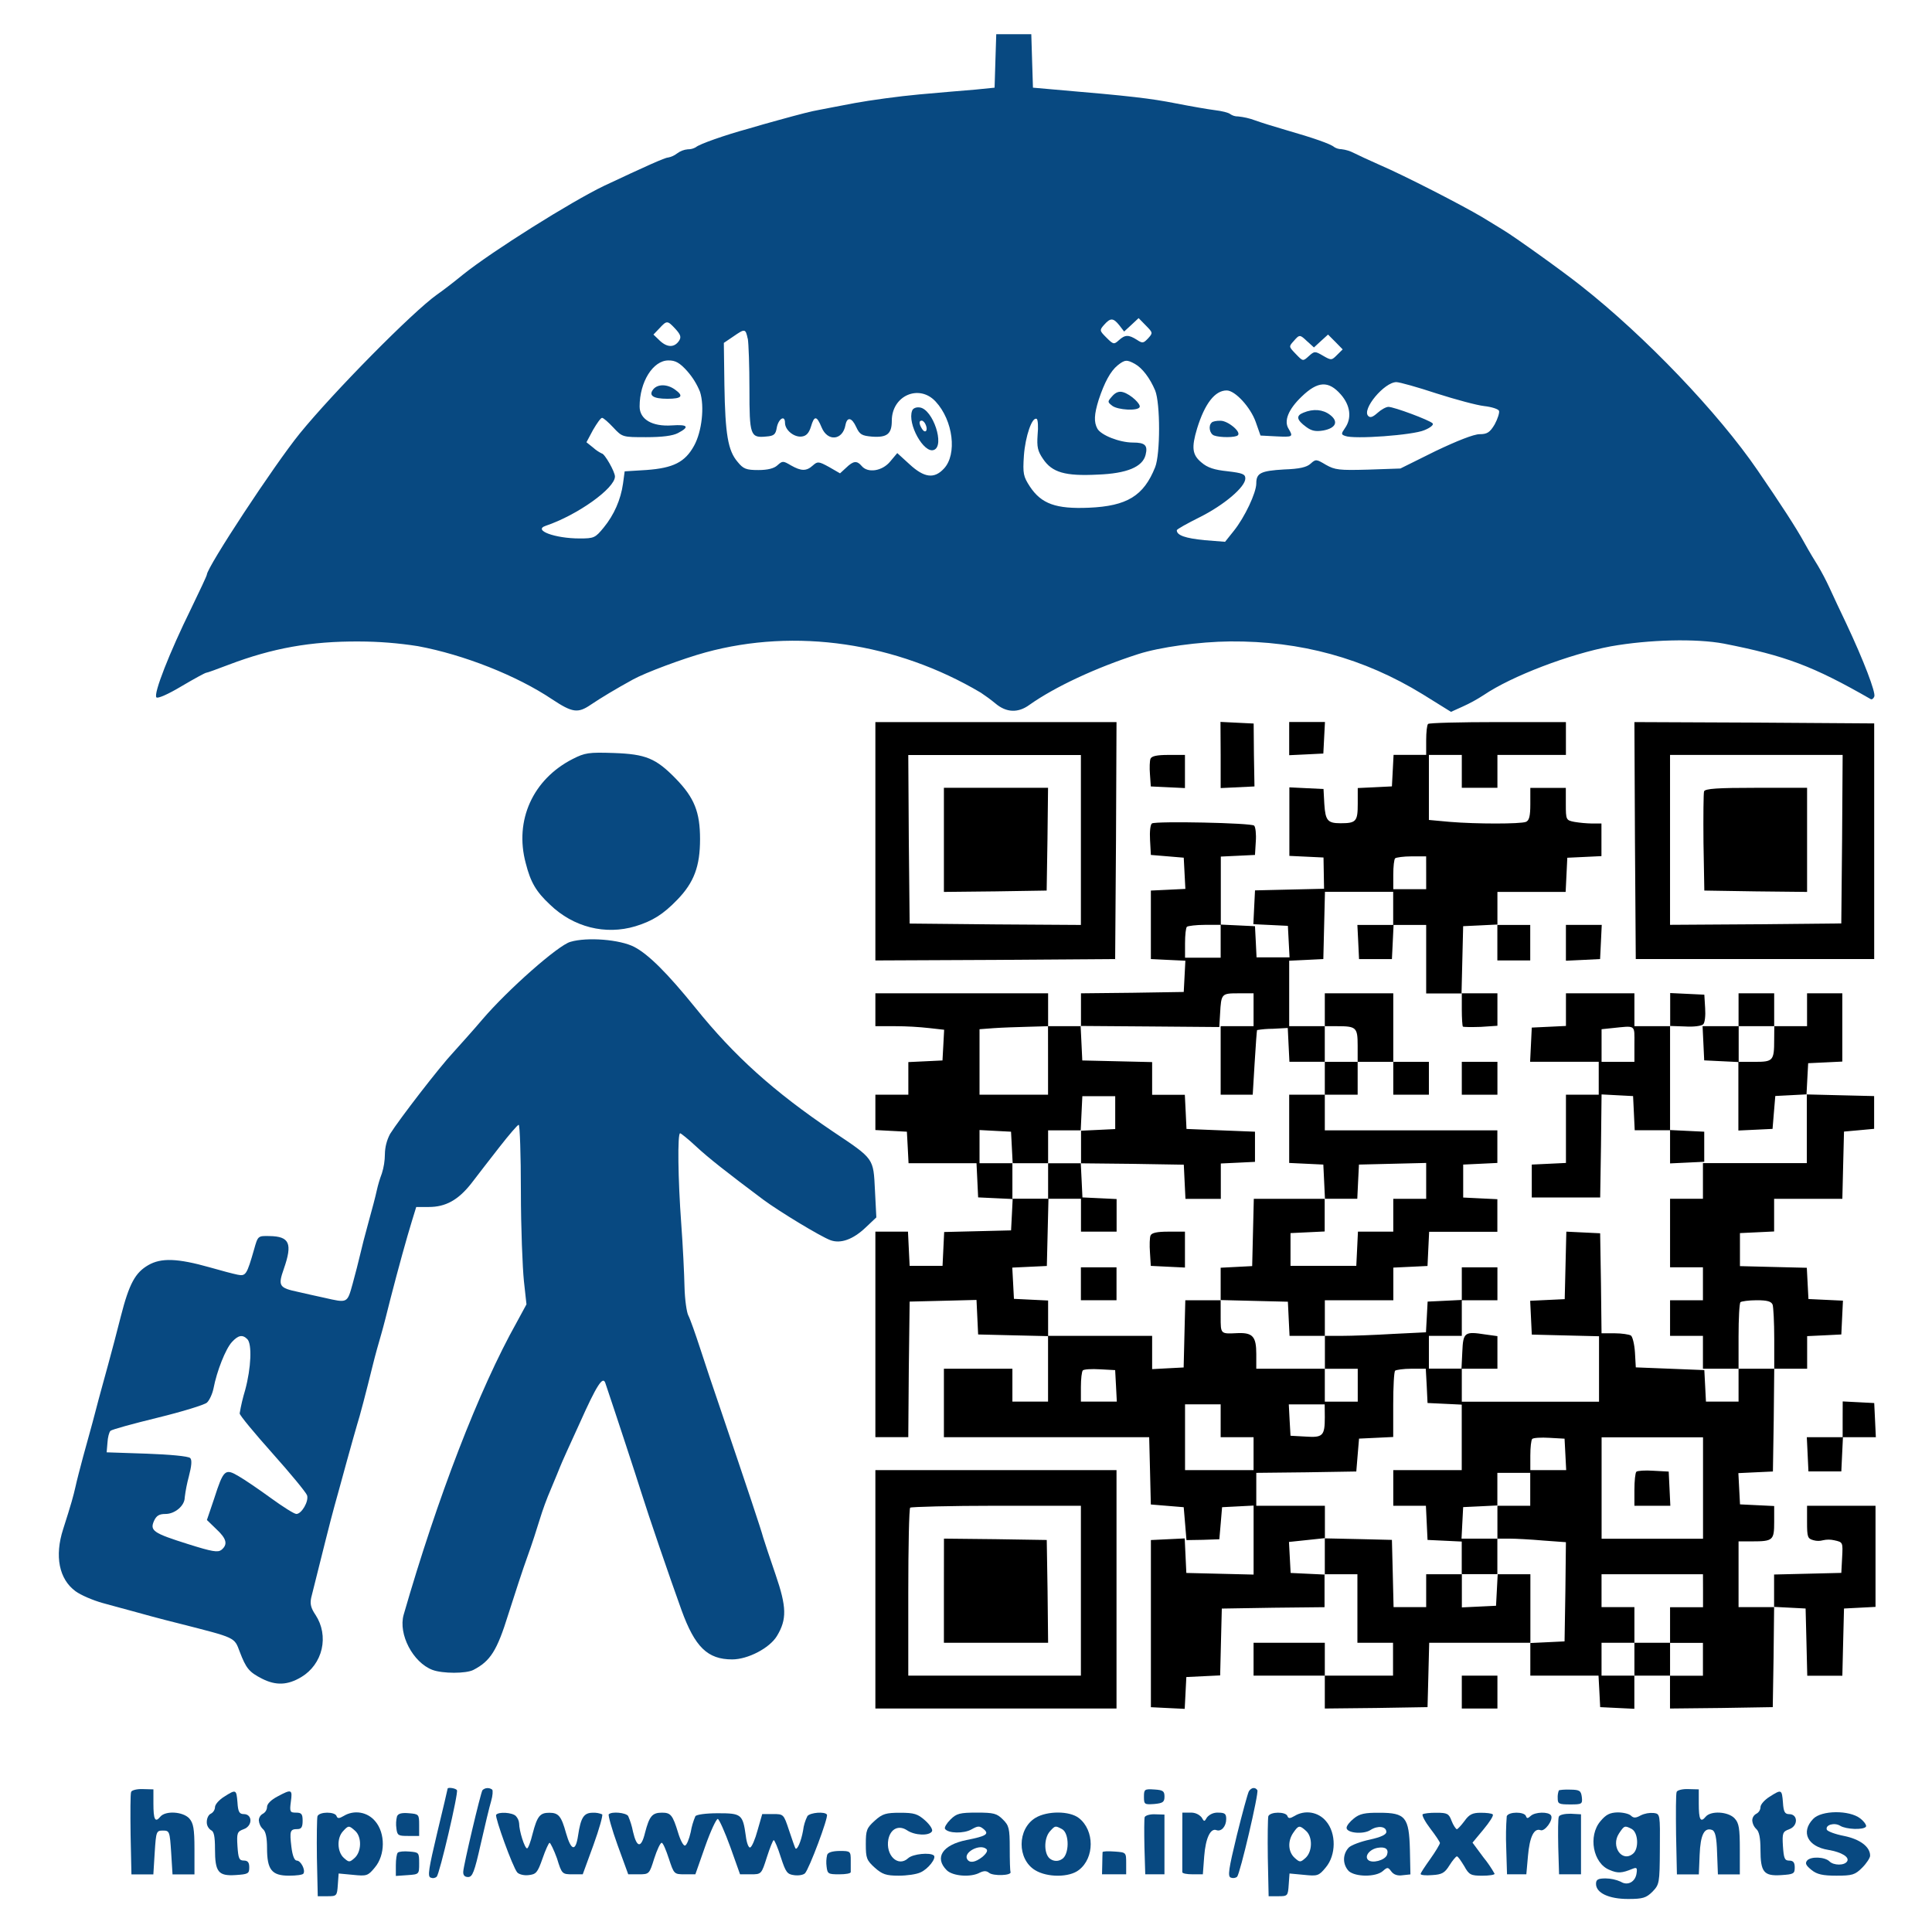 <svg width="64" height="64" viewBox="0 0 64 64" fill="none" xmlns="http://www.w3.org/2000/svg">
<rect width="64" height="64" fill="white"/>
<path d="M62.14 23.918H28.998V56.606H62.14V23.918Z" fill="white"/>
<path d="M32.974 2.014L32.947 2.904L32.312 2.968C31.966 2.995 31.122 3.068 30.451 3.128C29.78 3.188 28.817 3.322 28.32 3.413C27.823 3.504 27.294 3.612 27.14 3.639C26.877 3.685 26.559 3.766 25.733 3.994C25.506 4.057 25.079 4.175 24.78 4.266C24.018 4.474 23.164 4.774 23.055 4.874C22.973 4.923 22.879 4.948 22.783 4.946C22.655 4.958 22.532 5.005 22.429 5.083C22.341 5.151 22.239 5.198 22.13 5.219C22.03 5.219 21.385 5.51 20.014 6.154C18.916 6.681 16.302 8.323 15.339 9.095C15.04 9.34 14.65 9.64 14.477 9.758C13.669 10.33 11.046 12.99 9.93 14.36C9.076 15.413 6.87 18.771 6.852 19.035C6.852 19.071 6.612 19.579 6.326 20.17C5.618 21.61 5.073 22.993 5.182 23.102C5.227 23.147 5.563 23.002 6.017 22.73C6.434 22.484 6.798 22.285 6.834 22.285C6.87 22.285 7.188 22.166 7.57 22.022C9.03 21.467 10.302 21.241 11.89 21.25C12.543 21.251 13.195 21.303 13.84 21.404C15.365 21.686 17.126 22.384 18.288 23.164C18.96 23.609 19.142 23.636 19.568 23.346C19.904 23.119 20.403 22.819 20.966 22.51C21.374 22.284 22.609 21.821 23.371 21.612C26.358 20.795 29.691 21.286 32.491 22.946C32.657 23.056 32.818 23.174 32.971 23.3C33.334 23.609 33.725 23.627 34.106 23.346C34.941 22.756 36.294 22.12 37.71 21.666C38.418 21.438 39.725 21.257 40.75 21.248C43.082 21.23 45.179 21.802 47.131 23L48.066 23.581L48.447 23.409C48.69 23.3 48.923 23.172 49.146 23.027C50.082 22.392 51.997 21.667 53.358 21.411C54.629 21.185 56.19 21.148 57.107 21.321C59.141 21.721 60.048 22.056 61.973 23.161C62.009 23.179 62.063 23.143 62.09 23.07C62.136 22.934 61.746 21.899 61.156 20.646C60.974 20.274 60.729 19.739 60.602 19.466C60.487 19.218 60.36 18.976 60.221 18.74C60.141 18.614 59.93 18.268 59.766 17.969C59.503 17.489 58.995 16.707 58.224 15.582C56.926 13.684 54.502 11.142 52.378 9.472C51.788 9 50.163 7.838 49.8 7.621C49.72 7.566 49.4 7.381 49.101 7.194C48.447 6.804 46.523 5.814 45.697 5.46C45.37 5.315 44.989 5.14 44.853 5.07C44.723 5.002 44.581 4.959 44.435 4.942C44.35 4.941 44.267 4.916 44.195 4.87C44.086 4.77 43.487 4.562 42.606 4.31C42.234 4.202 41.762 4.056 41.566 3.984C41.388 3.918 41.202 3.876 41.013 3.857C40.919 3.859 40.826 3.831 40.75 3.777C40.695 3.731 40.478 3.677 40.25 3.65C40.023 3.622 39.44 3.52 38.938 3.422C38.122 3.262 37.468 3.182 34.944 2.968L34.218 2.904L34.19 2.014L34.163 1.134H33.002L32.974 2.014ZM37.078 10.774L37.238 10.983L37.474 10.766L37.718 10.538L37.958 10.783C38.194 11.023 38.194 11.029 38.031 11.21C37.877 11.37 37.85 11.382 37.659 11.255C37.386 11.083 37.269 11.083 37.06 11.274C36.9 11.419 36.878 11.41 36.651 11.183C36.424 10.957 36.415 10.938 36.579 10.756C36.787 10.52 36.88 10.53 37.078 10.774ZM22.372 10.893C22.545 11.083 22.572 11.165 22.499 11.282C22.345 11.518 22.109 11.518 21.864 11.292L21.646 11.083L21.846 10.874C22.09 10.611 22.109 10.611 22.372 10.893ZM24.772 11.219C24.799 11.374 24.826 12.127 24.826 12.89C24.826 14.423 24.854 14.514 25.386 14.46C25.641 14.442 25.695 14.387 25.731 14.17C25.786 13.87 26.004 13.734 26.004 14.006C26.004 14.251 26.312 14.496 26.564 14.46C26.71 14.442 26.8 14.342 26.864 14.133C26.973 13.761 27.054 13.761 27.218 14.16C27.418 14.64 27.917 14.587 28.007 14.08C28.062 13.798 28.216 13.826 28.362 14.144C28.479 14.398 28.552 14.434 28.888 14.464C29.387 14.5 29.542 14.373 29.542 13.938C29.542 13.102 30.45 12.712 30.994 13.302C31.575 13.928 31.714 15.054 31.266 15.526C30.946 15.871 30.613 15.826 30.131 15.381L29.723 15.009L29.487 15.29C29.224 15.61 28.742 15.68 28.543 15.435C28.389 15.254 28.27 15.262 28.034 15.49L27.827 15.68L27.465 15.471C27.119 15.281 27.083 15.281 26.929 15.417C26.711 15.617 26.538 15.607 26.202 15.417C25.939 15.262 25.922 15.262 25.749 15.417C25.64 15.517 25.429 15.571 25.122 15.571C24.722 15.571 24.623 15.535 24.433 15.299C24.113 14.926 24.024 14.382 23.997 12.766L23.978 11.359L24.287 11.15C24.678 10.88 24.696 10.88 24.769 11.219H24.772ZM43.317 11.319L43.526 11.51L43.753 11.301L43.993 11.083L44.238 11.328L44.478 11.574L44.296 11.754C44.114 11.936 44.106 11.946 43.824 11.782C43.561 11.628 43.542 11.628 43.352 11.8C43.162 11.972 43.162 11.973 42.926 11.727C42.69 11.482 42.69 11.482 42.853 11.301C43.05 11.074 43.059 11.074 43.314 11.319H43.317ZM22.762 12.29C22.943 12.494 23.087 12.727 23.189 12.98C23.343 13.46 23.253 14.297 22.99 14.769C22.69 15.313 22.299 15.504 21.419 15.569L20.693 15.614L20.638 16.022C20.562 16.555 20.341 17.057 20 17.474C19.718 17.818 19.68 17.837 19.2 17.837C18.383 17.837 17.648 17.564 18.074 17.419C19.127 17.065 20.371 16.175 20.371 15.785C20.371 15.625 20.026 15.022 19.935 15.022C19.833 14.972 19.738 14.908 19.654 14.832L19.427 14.65L19.645 14.242C19.772 14.024 19.899 13.842 19.944 13.842C19.989 13.842 20.153 13.987 20.317 14.162C20.616 14.482 20.625 14.482 21.406 14.482C21.932 14.482 22.286 14.437 22.458 14.346C22.858 14.137 22.786 14.055 22.259 14.092C21.606 14.137 21.188 13.892 21.188 13.466C21.188 12.648 21.633 11.94 22.141 11.94C22.372 11.936 22.518 12.018 22.762 12.29ZM37.594 12.054C37.84 12.19 38.094 12.526 38.266 12.934C38.439 13.361 38.439 15.04 38.266 15.476C37.886 16.429 37.331 16.765 36.07 16.819C34.981 16.865 34.499 16.692 34.118 16.12C33.9 15.784 33.878 15.694 33.918 15.094C33.964 14.459 34.19 13.787 34.345 13.878C34.382 13.906 34.399 14.142 34.372 14.405C34.345 14.805 34.372 14.94 34.554 15.205C34.854 15.65 35.28 15.777 36.36 15.722C37.331 15.686 37.849 15.468 37.949 15.069C38.029 14.749 37.93 14.66 37.531 14.66C37.086 14.66 36.469 14.415 36.351 14.198C36.234 13.98 36.242 13.734 36.397 13.238C36.587 12.666 36.787 12.294 37.023 12.103C37.259 11.913 37.331 11.909 37.594 12.054ZM47.589 13.034C48.215 13.234 48.923 13.425 49.168 13.452C49.413 13.479 49.641 13.552 49.658 13.612C49.676 13.672 49.613 13.875 49.514 14.057C49.354 14.329 49.259 14.383 49.014 14.383C48.823 14.383 48.27 14.601 47.553 14.943L46.39 15.52L45.319 15.557C44.359 15.584 44.222 15.566 43.922 15.397C43.602 15.206 43.586 15.206 43.414 15.361C43.286 15.479 43.041 15.534 42.542 15.551C41.762 15.597 41.616 15.67 41.616 16.014C41.616 16.323 41.234 17.134 40.872 17.585L40.582 17.948L39.901 17.894C39.265 17.83 38.983 17.734 38.983 17.566C38.983 17.53 39.329 17.34 39.746 17.131C40.546 16.731 41.253 16.133 41.253 15.851C41.253 15.706 41.162 15.67 40.663 15.611C40.227 15.566 40 15.493 39.801 15.321C39.492 15.066 39.465 14.83 39.655 14.195C39.91 13.369 40.246 12.934 40.636 12.934C40.917 12.934 41.426 13.494 41.596 13.974L41.756 14.428L42.273 14.455C42.826 14.482 42.845 14.473 42.69 14.21C42.518 13.946 42.682 13.556 43.118 13.139C43.653 12.622 44.007 12.603 44.415 13.066C44.735 13.43 44.787 13.856 44.551 14.186C44.425 14.368 44.425 14.395 44.561 14.441C44.851 14.559 46.812 14.414 47.184 14.25C47.384 14.17 47.504 14.069 47.456 14.023C47.347 13.914 46.176 13.478 45.994 13.478C45.914 13.478 45.75 13.57 45.632 13.678C45.478 13.814 45.392 13.851 45.323 13.778C45.106 13.56 45.858 12.658 46.258 12.658C46.373 12.662 46.96 12.826 47.589 13.034Z" fill="#084981"/>
<path d="M30.215 13.606C30.051 14.042 30.605 15.032 30.935 14.905C31.307 14.769 30.908 13.561 30.472 13.498C30.351 13.479 30.24 13.525 30.215 13.606ZM30.669 14.078C30.749 14.278 30.642 14.369 30.542 14.206C30.442 14.042 30.433 13.934 30.533 13.934C30.578 13.934 30.64 14 30.669 14.08V14.078Z" fill="#084981"/>
<path d="M21.646 12.89C21.474 13.098 21.628 13.21 22.109 13.21C22.59 13.21 22.662 13.118 22.354 12.901C22.1 12.72 21.791 12.72 21.646 12.89Z" fill="#084981"/>
<path d="M36.842 13.126C36.682 13.307 36.682 13.316 36.85 13.446C37.041 13.582 37.677 13.618 37.749 13.491C37.813 13.4 37.458 13.064 37.205 12.992C37.078 12.953 36.96 12.99 36.842 13.126Z" fill="#084981"/>
<path d="M43.178 13.67C42.923 13.77 42.95 13.91 43.268 14.142C43.45 14.278 43.588 14.302 43.84 14.26C44.258 14.18 44.348 13.961 44.058 13.742C43.822 13.561 43.504 13.534 43.178 13.67Z" fill="#084981"/>
<path d="M40.137 14C40.018 14.109 40.073 14.372 40.217 14.426C40.407 14.499 40.937 14.499 41.006 14.418C41.124 14.309 40.679 13.938 40.434 13.938C40.3 13.934 40.164 13.961 40.137 14Z" fill="#084981"/>
<path d="M28.998 27.867V31.816L32.974 31.798L36.941 31.77L36.969 27.84L36.986 23.92H28.998V27.867ZM35.806 27.822V30.64L32.974 30.622L30.133 30.594L30.105 27.798L30.088 25.012H35.806V27.822Z" fill="black"/>
<path d="M31.268 27.822V29.546L32.974 29.528L34.672 29.501L34.699 27.794L34.718 26.097H31.268V27.822Z" fill="black"/>
<path d="M40.436 25.008V26.106L40.996 26.079L41.556 26.052L41.538 25.012L41.529 23.968L40.975 23.941L40.43 23.914L40.436 25.008Z" fill="black"/>
<path d="M42.706 24.463V25.017L43.277 24.99L43.837 24.962L43.864 24.436L43.891 23.918H42.706V24.463Z" fill="black"/>
<path d="M47.307 23.982C47.271 24.01 47.244 24.254 47.244 24.526V25.006H46.164L46.137 25.523L46.109 26.05L45.55 26.078L44.977 26.105V26.631C44.977 27.212 44.923 27.271 44.406 27.271C43.979 27.271 43.906 27.181 43.87 26.636L43.843 26.137L43.283 26.11L42.712 26.082V28.352L43.283 28.379L43.843 28.406L43.852 28.923L43.861 29.441L42.718 29.468L41.574 29.495L41.546 30.055L41.519 30.615L42.091 30.642L42.663 30.67L42.69 31.187L42.718 31.714H41.625L41.6 31.2L41.573 30.682L41.013 30.655L40.441 30.628V28.375L41.013 28.348L41.573 28.321L41.6 27.876C41.618 27.631 41.591 27.396 41.545 27.35C41.455 27.259 38.305 27.195 38.16 27.277C38.105 27.314 38.08 27.558 38.097 27.83L38.124 28.321L38.668 28.366L39.213 28.412L39.24 28.929L39.267 29.446L38.695 29.474L38.124 29.501V31.77L38.695 31.798L39.267 31.825L39.24 32.342L39.213 32.86L37.515 32.887L35.809 32.905V33.994H34.72V32.905H28.998V33.994H29.661C30.04 33.995 30.419 34.016 30.796 34.058L31.276 34.112L31.249 34.621L31.221 35.129L30.662 35.156L30.09 35.183V36.264H28.998V37.434L29.525 37.462L30.042 37.489L30.07 38.006L30.097 38.533H32.348L32.375 39.093L32.402 39.665L32.974 39.692L33.546 39.719L33.52 40.24L33.493 40.758L32.385 40.785L31.277 40.812L31.25 41.372L31.223 41.932H30.133L30.105 41.36L30.078 40.8H28.998V47.608H30.088L30.105 45.368L30.133 43.117L31.241 43.09L32.348 43.062L32.375 43.634L32.402 44.206L33.564 44.234L34.718 44.261V46.43H33.537V45.341H31.268V47.61H38.068L38.096 48.718L38.123 49.838L38.667 49.883L39.212 49.928L39.258 50.473L39.303 51.018L39.847 51.009L40.392 50.99L40.438 50.464L40.483 49.928L41.01 49.901L41.527 49.874V52.16L40.419 52.133L39.299 52.106L39.272 51.534L39.245 50.962L38.685 50.989L38.125 51.016V56.553L38.685 56.581L39.245 56.608L39.272 56.081L39.299 55.554L39.859 55.527L40.419 55.5L40.446 54.393L40.474 53.286L42.18 53.258L43.877 53.24V52.149H44.966V54.418H46.146V55.508H43.886V54.418H41.526V55.508H43.886V56.597L45.592 56.579L47.289 56.551L47.317 55.481L47.344 54.418H50.694V55.508H52.953L52.981 56.025L53.008 56.551L53.58 56.579L54.14 56.606V55.508H55.321V56.597L57.027 56.579L58.725 56.551L58.752 54.89L58.77 53.23L59.296 53.257L59.813 53.284L59.841 54.391L59.868 55.511H61.03L61.057 54.391L61.085 53.284L61.611 53.257L62.129 53.23V49.88H59.861V50.424C59.861 50.924 59.88 50.969 60.079 51.023C60.18 51.051 60.287 51.051 60.388 51.023C60.51 50.995 60.638 50.995 60.76 51.023C61.05 51.087 61.05 51.087 61.023 51.595L60.996 52.104L59.889 52.131L58.769 52.158V53.238H57.592V51.06H58.037C58.736 51.06 58.772 51.023 58.772 50.415V49.889L58.212 49.862L57.64 49.834L57.613 49.317L57.586 48.799L58.157 48.772L58.73 48.745L58.757 47.038L58.774 45.341H59.864V44.261L60.436 44.234L60.996 44.206L61.023 43.646L61.05 43.086L60.479 43.059L59.907 43.032L59.88 42.514L59.853 41.997L58.745 41.97L57.638 41.942V40.848L58.209 40.821L58.77 40.794V39.713H61.03L61.057 38.593L61.085 37.485L61.584 37.44L62.083 37.394V36.309L60.963 36.282L59.843 36.254L59.87 35.737L59.898 35.22L60.469 35.193L61.029 35.166V32.905H59.861V33.994H58.772V32.905H57.592V33.994H56.4L56.427 34.554L56.454 35.126L57.026 35.154L57.586 35.181V37.45L58.158 37.423L58.718 37.396L58.763 36.851L58.809 36.306L59.335 36.279L59.853 36.252V38.53H56.412V39.71H55.323V41.98H56.412V43.072H55.323V44.252H56.412V45.341H57.592V46.43H56.512L56.485 45.904L56.458 45.386L55.323 45.341L54.188 45.296L54.16 44.8C54.142 44.528 54.08 44.274 54.024 44.24C53.968 44.206 53.725 44.167 53.489 44.167H53.053L53.034 42.506L53.007 40.854L52.447 40.827L51.887 40.8L51.86 41.916L51.833 43.036L51.261 43.063L50.689 43.09L50.716 43.65L50.743 44.21L51.863 44.238L52.97 44.265V46.434H48.424V45.341H49.604V44.261L49.204 44.206C48.514 44.098 48.469 44.134 48.441 44.778L48.414 45.338H47.334V44.252H48.424V43.072H49.604V41.982H48.424V43.062L47.864 43.09L47.292 43.117L47.265 43.626L47.237 44.134L46.139 44.188C45.53 44.225 44.779 44.252 44.459 44.252H43.887V43.072H46.156V41.991L46.728 41.964L47.288 41.937L47.315 41.365L47.342 40.805H49.602V39.725L49.042 39.698L48.47 39.67V38.578L49.042 38.551L49.602 38.524V37.444H43.886V36.264H44.974V35.174H46.154V36.264H47.334V35.174H46.154V32.905H43.886V33.994H42.706V31.825L43.277 31.798L43.837 31.77L43.864 30.65L43.891 29.543H46.151V30.64H44.965L44.993 31.2L45.02 31.772H46.109L46.137 31.2L46.164 30.64H47.244V32.909H48.424V33.435C48.424 33.726 48.442 33.99 48.46 34.007C48.477 34.025 48.751 34.026 49.05 34.017L49.604 33.98V32.905H48.415L48.442 31.789L48.469 30.681L49.041 30.654L49.602 30.626V31.816H50.691V30.64H49.604V29.546H51.864L51.892 28.974L51.919 28.414L52.49 28.387L53.05 28.36V27.28H52.742C52.544 27.276 52.347 27.258 52.152 27.226C51.879 27.171 51.87 27.162 51.87 26.636V26.1H50.694V26.636C50.694 27.036 50.657 27.181 50.548 27.226C50.358 27.298 48.905 27.298 48.033 27.226L47.334 27.162V25.008H48.424V26.097H49.604V25.008H51.873V23.92H49.622C48.378 23.92 47.334 23.946 47.307 23.982ZM47.244 28.911V29.456H46.154V28.976C46.154 28.704 46.181 28.458 46.218 28.431C46.255 28.404 46.49 28.368 46.763 28.368H47.243L47.244 28.911ZM40.436 31.18V31.725H39.256V31.245C39.256 30.972 39.283 30.727 39.319 30.7C39.355 30.673 39.619 30.637 39.91 30.637H40.436V31.18ZM41.526 33.45V33.994H40.436V36.264H41.498L41.562 35.202C41.597 34.611 41.634 34.13 41.642 34.122C41.813 34.094 41.986 34.08 42.16 34.08L42.659 34.053L42.686 34.613L42.714 35.173H43.885V33.994H44.285C44.929 33.994 44.974 34.03 44.974 34.639V35.174H43.886V36.264H42.706V38.524L43.277 38.551L43.837 38.578L43.864 39.138L43.891 39.71H44.962L44.989 39.138L45.017 38.578L46.137 38.551L47.244 38.524V39.713H46.154V40.8H44.984L44.957 41.36L44.929 41.932H42.75V40.848L43.322 40.821L43.882 40.794V39.713H41.534L41.507 40.821L41.48 41.941L40.962 41.968L40.436 41.995V43.066L41.556 43.094L42.663 43.121L42.69 43.681L42.718 44.253H43.889V45.342H44.977V46.431H43.886V45.341H41.616V44.851C41.616 44.279 41.498 44.143 41.008 44.161C40.427 44.188 40.436 44.206 40.436 43.616V43.072H39.265L39.237 44.179L39.21 45.299L38.693 45.326L38.166 45.354V44.252H34.72V43.081L34.16 43.054L33.588 43.026L33.561 42.509L33.533 41.991L34.105 41.964L34.678 41.937L34.705 40.817L34.732 39.709H33.537V38.533H32.448V37.434L32.974 37.462L33.492 37.489L33.519 38.006L33.546 38.533H34.72V37.444H35.8L35.827 36.872L35.854 36.312H36.943V37.402L36.383 37.429L35.811 37.456V38.536L37.517 38.554L39.215 38.582L39.242 39.142L39.27 39.714H40.441V38.542L41.013 38.515L41.573 38.488V37.489L40.438 37.444L39.304 37.398L39.277 36.826L39.249 36.266H38.166V35.183L37.014 35.156L35.852 35.129L35.825 34.557L35.797 33.986L38.094 34.003L40.39 34.022L40.417 33.577C40.454 32.914 40.463 32.905 41.026 32.905H41.526V33.45ZM34.718 35.13V36.264H32.448V34.094L32.928 34.058C33.182 34.04 33.7 34.022 34.063 34.013L34.717 33.994L34.718 35.13ZM58.772 34.44C58.772 35.139 58.736 35.175 58.132 35.175H57.596V33.994H58.776L58.772 34.44ZM58.72 43.217C58.747 43.297 58.774 43.807 58.774 44.352V45.341H57.592V44.27C57.592 43.68 57.619 43.162 57.656 43.135C57.693 43.108 57.928 43.072 58.191 43.072C58.536 43.072 58.673 43.108 58.72 43.217ZM36.969 45.904L36.996 46.43H35.806V45.95C35.806 45.678 35.834 45.433 35.87 45.396C35.907 45.359 36.161 45.342 36.441 45.36L36.941 45.387L36.969 45.904ZM47.262 45.904L47.289 46.476L47.861 46.503L48.422 46.53V48.7H46.154V49.88H47.235L47.262 50.44L47.289 51.012L47.861 51.039L48.422 51.066V52.146H49.602V50.969H48.415L48.442 50.442L48.469 49.925L49.041 49.898L49.602 49.87V48.79H50.691V49.88H49.604V50.969H49.994C50.203 50.969 50.714 50.996 51.129 51.033L51.873 51.087L51.855 52.73L51.828 54.373L51.268 54.4L50.696 54.427V52.149H49.613L49.586 52.666L49.558 53.193L48.998 53.22L48.426 53.247V52.149H47.244V53.238H46.164L46.137 52.118L46.109 51.011L45.002 50.984L43.886 50.96V52.16L43.325 52.133L42.754 52.106L42.726 51.588L42.699 51.079L43.298 51.016L43.889 50.953V49.88H41.616V48.79L43.277 48.772L44.929 48.745L44.974 48.201L45.02 47.656L45.592 47.629L46.152 47.602V46.53C46.152 45.94 46.179 45.432 46.216 45.405C46.253 45.378 46.488 45.341 46.751 45.341H47.231L47.262 45.904ZM40.436 47.066V47.61H41.526V48.7H39.256V46.521H40.436V47.066ZM43.886 46.948C43.886 47.565 43.822 47.629 43.241 47.588L42.75 47.561L42.72 47.04L42.693 46.522H43.882L43.886 46.948ZM51.855 48.173L51.882 48.7H50.694V48.22C50.694 47.948 50.721 47.702 50.757 47.666C50.793 47.63 51.047 47.612 51.329 47.63L51.828 47.658L51.855 48.173ZM56.415 49.293V50.973H53.055V47.613H56.415V49.293ZM56.415 52.697V53.242H55.323V54.422H56.412V55.511H55.323V54.418H54.142V55.508H53.053V54.418H54.142V53.238H53.053V52.149H56.413L56.415 52.697Z" fill="black"/>
<path d="M34.72 39.12V39.71H35.809V40.8H36.989V39.72L36.429 39.693L35.857 39.666L35.83 39.094L35.802 38.534H34.72V39.12Z" fill="black"/>
<path d="M38.112 40.93C38.085 40.993 38.076 41.25 38.094 41.49L38.122 41.934L38.693 41.962L39.253 41.989V40.8H38.708C38.33 40.8 38.149 40.838 38.112 40.93Z" fill="black"/>
<path d="M35.806 42.527V43.072H36.986V41.982H35.806V42.527Z" fill="black"/>
<path d="M54.206 48.754C54.17 48.79 54.142 49.062 54.142 49.354V49.88H55.332L55.305 49.308L55.278 48.748L54.778 48.721C54.497 48.7 54.24 48.72 54.206 48.754Z" fill="black"/>
<path d="M54.16 27.84L54.187 31.77H62.085V23.964L58.109 23.937L54.142 23.92L54.16 27.84ZM61.022 27.794L60.995 30.59L58.163 30.618L55.322 30.636V25.008H61.04L61.022 27.794Z" fill="black"/>
<path d="M56.449 26.215C56.43 26.278 56.422 27.041 56.43 27.913L56.458 29.501L58.164 29.528L59.862 29.546V26.097H58.182C56.894 26.097 56.485 26.124 56.449 26.215Z" fill="black"/>
<path d="M18.968 25.144C17.652 25.816 17.034 27.178 17.416 28.594C17.576 29.229 17.761 29.538 18.216 29.964C18.997 30.718 20.056 30.981 21.048 30.684C21.608 30.512 21.965 30.294 22.437 29.804C22.991 29.232 23.19 28.696 23.19 27.798C23.19 26.899 23 26.427 22.39 25.798C21.727 25.117 21.392 24.981 20.329 24.944C19.503 24.917 19.377 24.935 18.968 25.144Z" fill="#084981"/>
<path d="M38.112 25.135C38.085 25.198 38.076 25.434 38.094 25.652L38.122 26.052L38.693 26.079L39.253 26.106V25.008H38.708C38.33 25.008 38.149 25.044 38.112 25.135Z" fill="black"/>
<path d="M51.873 31.226V31.825L52.446 31.798L53.005 31.77L53.033 31.198L53.06 30.638H51.873V31.226Z" fill="black"/>
<path d="M18.895 31.2C18.495 31.309 16.826 32.779 15.973 33.778C15.682 34.123 15.246 34.604 15.019 34.858C14.566 35.338 13.223 37.082 12.922 37.563C12.812 37.77 12.753 38.001 12.75 38.235C12.748 38.451 12.715 38.665 12.65 38.87C12.58 39.056 12.523 39.246 12.48 39.44C12.444 39.613 12.32 40.085 12.208 40.484C12.096 40.883 11.972 41.374 11.927 41.573C11.881 41.772 11.772 42.199 11.682 42.526C11.5 43.18 11.518 43.166 10.738 42.989C10.492 42.934 10.111 42.853 9.884 42.798C9.239 42.662 9.203 42.599 9.404 42.027C9.694 41.192 9.594 40.956 8.924 40.946C8.543 40.938 8.543 40.938 8.416 41.391C8.176 42.226 8.143 42.281 7.871 42.226C7.735 42.199 7.318 42.09 6.946 41.982C5.883 41.682 5.338 41.662 4.912 41.909C4.486 42.156 4.281 42.509 4 43.616C3.882 44.088 3.691 44.806 3.582 45.205C3.474 45.604 3.28 46.294 3.164 46.748C3.048 47.202 2.856 47.874 2.756 48.246C2.656 48.618 2.538 49.072 2.502 49.244C2.429 49.564 2.366 49.798 2.093 50.651C1.802 51.55 1.957 52.313 2.502 52.712C2.674 52.839 3.074 53.011 3.4 53.102C3.726 53.194 4.172 53.311 4.399 53.374C4.626 53.438 5.316 53.629 5.942 53.783C7.821 54.263 7.758 54.228 7.942 54.718C8.15 55.262 8.25 55.39 8.677 55.607C9.139 55.843 9.53 55.826 9.984 55.553C10.152 55.452 10.299 55.317 10.414 55.158C10.529 54.999 10.611 54.819 10.655 54.627C10.699 54.436 10.704 54.238 10.67 54.044C10.636 53.851 10.563 53.666 10.456 53.502C10.296 53.266 10.265 53.13 10.31 52.921C10.63 51.641 10.964 50.298 11.082 49.881C11.162 49.608 11.336 48.954 11.482 48.428C11.629 47.902 11.782 47.348 11.827 47.202C11.918 46.922 12.127 46.122 12.354 45.202C12.427 44.903 12.554 44.449 12.627 44.204C12.699 43.959 12.835 43.423 12.934 43.024C13.198 41.998 13.47 41.018 13.643 40.455L13.788 39.983H14.206C14.759 39.983 15.177 39.756 15.613 39.202C15.812 38.939 16.23 38.402 16.547 37.995C16.865 37.588 17.146 37.26 17.183 37.26C17.22 37.26 17.255 38.25 17.255 39.466C17.255 40.682 17.311 42.007 17.355 42.434L17.44 43.208L17.12 43.798C15.867 46.031 14.488 49.617 13.371 53.493C13.19 54.137 13.68 55.072 14.324 55.317C14.66 55.444 15.444 55.444 15.684 55.317C16.244 55.026 16.465 54.682 16.838 53.477C17.046 52.823 17.327 51.961 17.473 51.562C17.619 51.162 17.793 50.618 17.873 50.354C17.981 50.001 18.108 49.654 18.255 49.314C18.381 49.006 18.526 48.67 18.562 48.57C18.599 48.47 18.89 47.826 19.207 47.136C19.767 45.883 19.97 45.574 20.051 45.81C20.406 46.863 21.077 48.906 21.241 49.432C21.486 50.213 22.166 52.201 22.575 53.335C23.02 54.561 23.438 54.97 24.255 54.97C24.773 54.97 25.49 54.598 25.735 54.198C26.07 53.644 26.062 53.238 25.69 52.155C25.508 51.629 25.326 51.075 25.281 50.93C25.218 50.685 24.791 49.405 23.846 46.618C23.647 46.046 23.356 45.166 23.193 44.666C23.03 44.167 22.857 43.678 22.802 43.578C22.748 43.478 22.685 43.051 22.675 42.624C22.666 42.197 22.621 41.264 22.567 40.537C22.458 39.057 22.439 37.541 22.53 37.541C22.558 37.541 22.794 37.731 23.048 37.967C23.466 38.358 24.092 38.847 25.281 39.738C25.807 40.128 27.169 40.954 27.505 41.081C27.841 41.208 28.259 41.063 28.685 40.654L29.03 40.328L28.984 39.429C28.93 38.358 28.966 38.403 27.595 37.486C25.634 36.161 24.337 34.999 23.035 33.383C22.11 32.24 21.483 31.614 21.011 31.368C20.539 31.122 19.449 31.035 18.895 31.2ZM8.193 44.361C8.353 44.521 8.32 45.314 8.121 46.049C8.044 46.302 7.983 46.56 7.939 46.821C7.939 46.884 8.429 47.474 9.028 48.146C9.627 48.817 10.136 49.435 10.172 49.534C10.235 49.734 9.99 50.152 9.818 50.152C9.746 50.152 9.374 49.916 8.974 49.626C8.574 49.335 8.094 49.008 7.902 48.899C7.458 48.636 7.403 48.682 7.094 49.644L6.854 50.352L7.163 50.651C7.508 50.971 7.554 51.16 7.336 51.341C7.218 51.432 7.036 51.405 6.229 51.15C5.076 50.787 4.958 50.706 5.103 50.379C5.183 50.206 5.275 50.152 5.484 50.152C5.793 50.152 6.119 49.88 6.119 49.607C6.148 49.371 6.194 49.138 6.256 48.909C6.346 48.563 6.365 48.364 6.301 48.3C6.237 48.236 5.602 48.182 4.867 48.155L3.533 48.11L3.56 47.79C3.569 47.617 3.614 47.445 3.659 47.399C3.704 47.354 4.404 47.163 5.221 46.963C6.038 46.763 6.773 46.537 6.854 46.464C6.936 46.391 7.036 46.174 7.073 45.992C7.182 45.42 7.473 44.685 7.681 44.458C7.889 44.232 8.03 44.198 8.193 44.361Z" fill="#084981"/>
<path d="M51.874 33.45V33.986L51.314 34.013L50.742 34.04L50.715 34.6L50.687 35.172H52.96V36.264H51.874V38.524L51.314 38.551L50.742 38.578V39.668H53.008L53.035 37.961L53.054 36.254L53.58 36.282L54.098 36.309L54.125 36.869L54.152 37.441H55.323V38.539L55.895 38.512L56.455 38.485V37.489L55.895 37.462L55.323 37.434V33.986L55.822 34.003C56.103 34.022 56.367 33.986 56.422 33.93C56.477 33.875 56.502 33.64 56.485 33.395L56.458 32.95L55.898 32.923L55.327 32.896V33.994H54.142V32.905H51.874V33.45ZM54.142 34.584V35.174H53.054V34.094L53.398 34.058C54.206 33.976 54.142 33.93 54.142 34.584Z" fill="black"/>
<path d="M48.424 35.719V36.264H49.604V35.174H48.424V35.719Z" fill="black"/>
<path d="M61.04 47.02V47.61H59.853L59.88 48.17L59.907 48.742H60.996L61.023 48.17L61.05 47.61H62.14L62.113 47.038L62.086 46.478L61.568 46.451L61.042 46.424L61.04 47.02Z" fill="black"/>
<path d="M28.998 52.648V56.597H36.986V48.7H28.998V52.648ZM35.806 52.694V55.508H30.088V52.758C30.088 51.238 30.115 49.97 30.151 49.943C30.187 49.916 31.467 49.88 33.01 49.88H35.806V52.694Z" fill="black"/>
<path d="M31.268 52.694V54.418H34.72L34.702 52.712L34.675 51.014L32.977 50.987L31.27 50.969L31.268 52.694Z" fill="black"/>
<path d="M48.424 56.052V56.597H49.604V55.508H48.424V56.052Z" fill="black"/>
<path d="M4.344 59.36C4.317 59.423 4.317 60.058 4.326 60.776L4.354 62.092H5.08L5.125 61.366C5.17 60.667 5.179 60.64 5.398 60.64C5.616 60.64 5.624 60.667 5.67 61.366L5.715 62.092H6.442V61.254C6.442 60.573 6.405 60.391 6.269 60.237C6.06 60.01 5.479 59.974 5.309 60.182C5.138 60.391 5.082 60.274 5.082 59.747V59.275L4.737 59.266C4.544 59.257 4.362 59.302 4.344 59.36Z" fill="#084981"/>
<path d="M14.829 59.247C14.829 59.266 14.674 59.919 14.484 60.709C14.202 61.898 14.157 62.162 14.265 62.198C14.298 62.212 14.334 62.218 14.37 62.213C14.405 62.208 14.438 62.193 14.466 62.17C14.566 62.062 15.192 59.384 15.137 59.302C15.101 59.238 14.847 59.2 14.829 59.247Z" fill="#084981"/>
<path d="M15.982 59.302C15.918 59.402 15.355 61.79 15.346 61.998C15.337 62.116 15.391 62.179 15.506 62.179C15.651 62.179 15.715 62.019 15.924 61.09C16.06 60.491 16.214 59.846 16.269 59.665C16.323 59.483 16.332 59.311 16.305 59.284C16.258 59.248 16.199 59.23 16.14 59.233C16.08 59.236 16.024 59.261 15.982 59.302Z" fill="#084981"/>
<path d="M37.895 59.52C37.895 59.774 37.913 59.783 38.239 59.76C38.521 59.733 38.575 59.696 38.575 59.515C38.575 59.334 38.53 59.297 38.239 59.279C37.913 59.257 37.895 59.275 37.895 59.52Z" fill="#084981"/>
<path d="M41.371 59.338C41.334 59.402 41.153 60.065 40.971 60.8C40.699 61.92 40.663 62.16 40.772 62.198C40.806 62.212 40.843 62.217 40.88 62.212C40.917 62.207 40.952 62.193 40.981 62.17C41.081 62.062 41.706 59.393 41.652 59.302C41.58 59.193 41.453 59.211 41.371 59.338Z" fill="#084981"/>
<path d="M51.638 59.311C51.608 59.393 51.596 59.479 51.601 59.566C51.601 59.756 51.638 59.774 52.018 59.774C52.399 59.774 52.427 59.765 52.4 59.529C52.373 59.32 52.327 59.289 52.028 59.284C51.84 59.275 51.655 59.293 51.638 59.311Z" fill="#084981"/>
<path d="M55.541 59.36C55.514 59.423 55.514 60.058 55.522 60.776L55.55 62.092H56.276L56.303 61.438C56.33 60.776 56.458 60.522 56.721 60.622C56.821 60.667 56.866 60.866 56.881 61.384L56.908 62.092H57.634V61.262C57.634 60.573 57.607 60.391 57.462 60.237C57.253 60.01 56.672 59.974 56.502 60.182C56.331 60.391 56.274 60.274 56.274 59.747V59.275L55.929 59.266C55.741 59.257 55.559 59.302 55.541 59.36Z" fill="#084981"/>
<path d="M7.422 59.52C7.262 59.62 7.122 59.774 7.122 59.865C7.12 59.909 7.106 59.953 7.082 59.99C7.058 60.028 7.025 60.059 6.986 60.08C6.914 60.107 6.85 60.226 6.85 60.353C6.848 60.406 6.859 60.459 6.883 60.506C6.907 60.553 6.942 60.594 6.986 60.625C7.086 60.662 7.122 60.825 7.122 61.251C7.122 62.014 7.231 62.15 7.803 62.114C8.22 62.086 8.257 62.068 8.257 61.859C8.257 61.699 8.211 61.633 8.075 61.633C7.921 61.633 7.894 61.56 7.866 61.153C7.839 60.718 7.858 60.673 8.075 60.593C8.374 60.484 8.366 60.094 8.075 60.094C7.93 60.094 7.885 60.021 7.866 59.703C7.83 59.275 7.821 59.266 7.422 59.52Z" fill="#084981"/>
<path d="M9.192 59.511C8.983 59.62 8.846 59.756 8.846 59.856C8.845 59.902 8.831 59.947 8.808 59.987C8.784 60.026 8.75 60.059 8.71 60.082C8.67 60.103 8.636 60.134 8.612 60.173C8.588 60.211 8.575 60.255 8.574 60.301C8.582 60.411 8.63 60.515 8.71 60.591C8.802 60.664 8.846 60.873 8.846 61.218C8.846 61.938 9.001 62.134 9.573 62.134C9.818 62.134 10.036 62.107 10.053 62.062C10.125 61.943 9.962 61.635 9.834 61.635C9.754 61.635 9.69 61.481 9.653 61.181C9.59 60.654 9.608 60.591 9.853 60.591C9.98 60.591 10.025 60.527 10.025 60.318C10.025 60.092 9.989 60.046 9.807 60.046C9.608 60.046 9.59 60.019 9.635 59.683C9.691 59.275 9.664 59.257 9.192 59.511Z" fill="#084981"/>
<path d="M58.618 59.52C58.458 59.62 58.318 59.774 58.318 59.865C58.317 59.91 58.303 59.953 58.279 59.992C58.255 60.03 58.222 60.061 58.182 60.082C58.142 60.103 58.108 60.134 58.084 60.173C58.06 60.211 58.047 60.255 58.046 60.301C58.053 60.411 58.102 60.515 58.182 60.591C58.273 60.671 58.318 60.882 58.318 61.262C58.318 62.016 58.427 62.152 58.999 62.116C59.417 62.089 59.453 62.07 59.453 61.862C59.453 61.702 59.408 61.635 59.271 61.635C59.117 61.635 59.09 61.562 59.062 61.155C59.035 60.72 59.054 60.675 59.271 60.595C59.571 60.486 59.562 60.096 59.271 60.096C59.126 60.096 59.081 60.023 59.062 59.706C59.026 59.275 59.018 59.266 58.618 59.52Z" fill="#084981"/>
<path d="M10.517 60.164C10.498 60.228 10.489 60.854 10.498 61.544L10.526 62.815H10.846C11.154 62.815 11.166 62.806 11.191 62.434L11.218 62.062L11.698 62.107C12.143 62.152 12.189 62.143 12.418 61.862C12.763 61.454 12.772 60.727 12.427 60.328C12.303 60.179 12.13 60.08 11.939 60.048C11.748 60.017 11.552 60.054 11.387 60.155C11.233 60.246 11.178 60.246 11.147 60.155C11.089 60.01 10.581 60.01 10.517 60.164ZM11.77 60.654C11.987 60.854 11.978 61.335 11.751 61.544C11.579 61.698 11.561 61.698 11.388 61.544C11.17 61.345 11.152 60.89 11.361 60.664C11.542 60.464 11.561 60.464 11.77 60.654Z" fill="#084981"/>
<path d="M13.15 60.174C13.119 60.301 13.112 60.434 13.131 60.564C13.158 60.804 13.194 60.818 13.522 60.818H13.885V60.455C13.885 60.101 13.875 60.092 13.54 60.065C13.304 60.046 13.186 60.074 13.15 60.174Z" fill="#084981"/>
<path d="M16.435 60.119C16.39 60.199 16.98 61.844 17.134 62.026C17.189 62.089 17.352 62.134 17.506 62.116C17.761 62.089 17.806 62.036 17.97 61.571C18.07 61.281 18.178 61.045 18.206 61.045C18.233 61.045 18.351 61.285 18.451 61.562C18.61 62.08 18.623 62.089 18.968 62.089H19.304L19.658 61.12C19.849 60.594 19.978 60.13 19.948 60.103C19.851 60.062 19.745 60.044 19.64 60.049C19.34 60.049 19.24 60.203 19.15 60.802C19.07 61.347 18.922 61.32 18.75 60.722C18.595 60.162 18.504 60.05 18.196 60.05C17.888 60.05 17.796 60.159 17.642 60.75C17.578 61.013 17.497 61.23 17.46 61.23C17.38 61.23 17.197 60.649 17.197 60.403C17.19 60.312 17.151 60.225 17.088 60.158C16.971 60.038 16.508 60.01 16.435 60.119Z" fill="#084981"/>
<path d="M20.166 60.101C20.139 60.128 20.267 60.591 20.457 61.118L20.811 62.089H21.156C21.51 62.089 21.51 62.08 21.673 61.562C21.764 61.281 21.873 61.045 21.919 61.045C21.964 61.045 22.063 61.285 22.154 61.562C22.326 62.08 22.326 62.089 22.681 62.089H23.035L23.36 61.163C23.542 60.646 23.732 60.246 23.778 60.255C23.823 60.264 24.014 60.691 24.195 61.19L24.515 62.089H24.869C25.223 62.089 25.223 62.089 25.405 61.517C25.505 61.208 25.604 60.957 25.631 60.957C25.659 60.957 25.768 61.21 25.867 61.528C26.031 62.028 26.076 62.088 26.312 62.118C26.458 62.137 26.612 62.11 26.666 62.055C26.802 61.918 27.447 60.203 27.393 60.112C27.329 60.003 26.848 60.04 26.748 60.158C26.672 60.308 26.623 60.47 26.603 60.638C26.539 61 26.403 61.309 26.349 61.227C26.331 61.2 26.24 60.937 26.14 60.638C25.959 60.093 25.959 60.093 25.604 60.093H25.25L25.096 60.628C25.016 60.928 24.906 61.182 24.851 61.2C24.797 61.218 24.733 61.046 24.706 60.818C24.606 60.098 24.561 60.066 23.78 60.066C23.38 60.066 23.072 60.11 23.035 60.165C22.963 60.334 22.911 60.511 22.881 60.692C22.826 60.932 22.745 61.127 22.691 61.137C22.636 61.146 22.536 60.955 22.463 60.71C22.282 60.12 22.218 60.047 21.928 60.047C21.602 60.047 21.511 60.165 21.368 60.71C21.241 61.236 21.095 61.218 20.968 60.674C20.934 60.496 20.88 60.322 20.808 60.156C20.729 60.046 20.267 60 20.166 60.101Z" fill="#084981"/>
<path d="M28.98 60.31C28.708 60.554 28.681 60.63 28.681 61.09C28.681 61.551 28.708 61.626 28.98 61.871C29.226 62.089 29.353 62.134 29.77 62.134C30.043 62.134 30.36 62.089 30.491 62.026C30.745 61.916 31.026 61.554 30.935 61.466C30.817 61.357 30.236 61.411 30.082 61.557C29.747 61.865 29.329 61.457 29.428 60.93C29.501 60.576 29.774 60.45 30.046 60.63C30.3 60.803 30.781 60.821 30.872 60.667C30.908 60.612 30.817 60.458 30.645 60.304C30.399 60.086 30.282 60.05 29.819 60.05C29.355 60.05 29.235 60.08 28.98 60.31Z" fill="#084981"/>
<path d="M31.485 60.274C31.358 60.4 31.277 60.537 31.304 60.582C31.404 60.736 31.93 60.746 32.184 60.6C32.393 60.482 32.447 60.482 32.574 60.582C32.783 60.754 32.683 60.822 32.014 60.954C31.225 61.114 30.943 61.535 31.361 61.953C31.561 62.152 32.161 62.198 32.459 62.033C32.595 61.969 32.678 61.969 32.768 62.042C32.904 62.15 33.512 62.133 33.476 62.014C33.458 61.978 33.449 61.624 33.449 61.225C33.449 60.562 33.422 60.471 33.221 60.272C33.022 60.073 32.922 60.045 32.359 60.045C31.796 60.045 31.686 60.074 31.485 60.274ZM32.548 61.508C32.308 61.698 32.121 61.726 32.039 61.588C31.903 61.361 32.466 61.062 32.675 61.252C32.73 61.299 32.684 61.39 32.548 61.508Z" fill="#084981"/>
<path d="M34.3 60.219C33.691 60.591 33.691 61.59 34.291 61.953C34.691 62.198 35.426 62.198 35.743 61.943C36.26 61.543 36.26 60.637 35.743 60.228C35.434 59.983 34.69 59.983 34.3 60.219ZM35.18 60.591C35.434 60.727 35.426 61.454 35.171 61.59C35.117 61.625 35.054 61.644 34.99 61.644C34.925 61.644 34.862 61.625 34.808 61.59C34.581 61.462 34.563 60.909 34.781 60.664C34.954 60.473 34.954 60.473 35.18 60.591Z" fill="#084981"/>
<path d="M37.92 60.192C37.901 60.246 37.901 60.691 37.911 61.19L37.938 62.089H38.574V60.11L38.265 60.101C38.103 60.092 37.949 60.137 37.92 60.192Z" fill="#084981"/>
<path d="M39.165 60.999V62.016C39.165 62.062 39.319 62.089 39.51 62.089H39.846L39.891 61.49C39.937 60.89 40.1 60.546 40.3 60.627C40.46 60.682 40.62 60.5 40.62 60.255C40.62 60.082 40.574 60.046 40.347 60.046C40.279 60.043 40.211 60.055 40.148 60.082C40.086 60.109 40.03 60.149 39.985 60.201C39.894 60.355 39.894 60.355 39.803 60.201C39.758 60.149 39.702 60.109 39.639 60.082C39.576 60.055 39.508 60.043 39.44 60.046H39.167L39.165 60.999Z" fill="#084981"/>
<path d="M42.015 60.164C41.998 60.228 41.988 60.854 41.998 61.544L42.025 62.815H42.345C42.654 62.815 42.665 62.806 42.69 62.434L42.717 62.062L43.197 62.107C43.642 62.152 43.687 62.143 43.917 61.862C44.262 61.454 44.27 60.727 43.926 60.328C43.802 60.179 43.629 60.08 43.438 60.048C43.247 60.017 43.051 60.054 42.886 60.155C42.731 60.246 42.677 60.246 42.646 60.155C42.587 60.01 42.08 60.01 42.015 60.164ZM43.268 60.654C43.486 60.854 43.477 61.335 43.25 61.544C43.078 61.698 43.059 61.698 42.887 61.544C42.669 61.345 42.647 60.984 42.85 60.7C43.014 60.464 43.05 60.455 43.268 60.654Z" fill="#084981"/>
<path d="M44.847 60.24C44.721 60.34 44.607 60.476 44.607 60.549C44.607 60.722 45.162 60.776 45.398 60.622C45.634 60.467 45.924 60.494 45.924 60.685C45.924 60.776 45.742 60.858 45.379 60.939C45.079 61.002 44.762 61.121 44.68 61.202C44.58 61.307 44.523 61.447 44.523 61.593C44.523 61.738 44.58 61.878 44.68 61.983C44.907 62.182 45.579 62.182 45.806 61.983C45.96 61.847 45.978 61.847 46.087 61.992C46.167 62.101 46.296 62.146 46.469 62.119L46.722 62.092L46.705 61.275C46.677 60.195 46.559 60.05 45.697 60.05C45.22 60.046 45.04 60.08 44.847 60.24ZM45.946 61.447C45.874 61.629 45.447 61.738 45.319 61.611C45.192 61.485 45.374 61.257 45.639 61.211C45.904 61.166 46.01 61.262 45.946 61.444V61.447Z" fill="#084981"/>
<path d="M47.126 60.101C47.099 60.137 47.206 60.346 47.38 60.573C47.554 60.8 47.7 61.018 47.7 61.053C47.7 61.088 47.555 61.334 47.38 61.58C47.205 61.826 47.06 62.042 47.06 62.079C47.06 62.116 47.233 62.134 47.442 62.115C47.768 62.097 47.859 62.042 48.013 61.795C48.113 61.635 48.222 61.505 48.258 61.495C48.295 61.486 48.395 61.641 48.503 61.815C48.663 62.106 48.722 62.135 49.102 62.135C49.33 62.135 49.511 62.108 49.511 62.071C49.403 61.879 49.279 61.697 49.139 61.526L48.779 61.04L49.141 60.604C49.341 60.364 49.486 60.141 49.45 60.105C49.413 60.069 49.241 60.05 49.05 60.05C48.778 60.05 48.668 60.105 48.514 60.322C48.405 60.468 48.287 60.595 48.26 60.595C48.233 60.595 48.142 60.468 48.087 60.322C47.997 60.078 47.943 60.05 47.588 60.05C47.36 60.046 47.163 60.074 47.126 60.101Z" fill="#084981"/>
<path d="M49.913 60.164C49.887 60.505 49.881 60.848 49.895 61.19L49.922 62.089H50.562L50.616 61.481C50.67 60.854 50.815 60.546 51.034 60.627C51.17 60.682 51.469 60.282 51.379 60.137C51.298 60.01 50.852 60.019 50.706 60.155C50.606 60.246 50.579 60.246 50.547 60.155C50.485 60.01 49.976 60.01 49.913 60.164Z" fill="#084981"/>
<path d="M51.638 60.182C51.61 60.237 51.61 60.691 51.619 61.19L51.646 62.089H52.373V60.101L52.028 60.082C51.828 60.08 51.655 60.119 51.638 60.182Z" fill="#084981"/>
<path d="M53.018 60.328C52.6 60.818 52.772 61.726 53.317 61.943C53.589 62.062 53.726 62.053 54.079 61.907C54.215 61.853 54.239 61.871 54.215 62.043C54.179 62.343 53.916 62.479 53.689 62.334C53.532 62.264 53.362 62.227 53.19 62.225C52.935 62.225 52.87 62.262 52.87 62.406C52.87 62.706 53.296 62.906 53.932 62.906C54.422 62.906 54.531 62.87 54.739 62.666C54.967 62.426 54.979 62.394 54.985 61.258C54.994 60.097 54.994 60.088 54.785 60.058C54.635 60.045 54.484 60.072 54.349 60.138C54.189 60.229 54.113 60.229 54.029 60.147C53.966 60.084 53.766 60.038 53.584 60.038C53.326 60.046 53.2 60.11 53.018 60.328ZM54.058 60.591C54.267 60.709 54.298 61.245 54.094 61.408C53.731 61.707 53.35 61.163 53.631 60.736C53.807 60.473 53.816 60.464 54.061 60.591H54.058Z" fill="#084981"/>
<path d="M60.062 60.255C59.644 60.691 59.88 61.172 60.569 61.281C61.005 61.354 61.278 61.521 61.187 61.662C61.097 61.804 60.742 61.798 60.605 61.662C60.451 61.508 59.979 61.49 59.861 61.635C59.789 61.726 59.825 61.795 60.006 61.943C60.187 62.091 60.379 62.134 60.833 62.134C61.359 62.134 61.45 62.107 61.686 61.871C61.831 61.726 61.95 61.544 61.95 61.471C61.95 61.181 61.622 60.927 61.087 60.818C60.797 60.763 60.533 60.664 60.515 60.609C60.461 60.449 60.77 60.364 60.96 60.482C61.15 60.601 61.731 60.627 61.813 60.51C61.841 60.464 61.749 60.337 61.622 60.237C61.259 59.956 60.334 59.965 60.062 60.255Z" fill="#084981"/>
<path d="M13.177 61.372C13.14 61.408 13.113 61.598 13.113 61.79V62.143L13.503 62.116C13.885 62.089 13.885 62.089 13.885 61.726C13.885 61.362 13.875 61.362 13.565 61.335C13.386 61.318 13.213 61.335 13.177 61.372Z" fill="#084981"/>
<path d="M27.401 61.444C27.37 61.572 27.364 61.704 27.382 61.834C27.41 62.074 27.437 62.089 27.8 62.089C28.009 62.089 28.182 62.062 28.182 62.016V61.635C28.182 61.326 28.173 61.315 27.818 61.315C27.582 61.318 27.428 61.36 27.401 61.444Z" fill="#084981"/>
<path d="M36.524 61.354C36.524 61.381 36.514 61.562 36.514 61.744L36.506 62.089H37.306V61.726C37.306 61.362 37.306 61.362 36.925 61.335C36.705 61.318 36.533 61.326 36.524 61.354Z" fill="#084981"/>
</svg>
